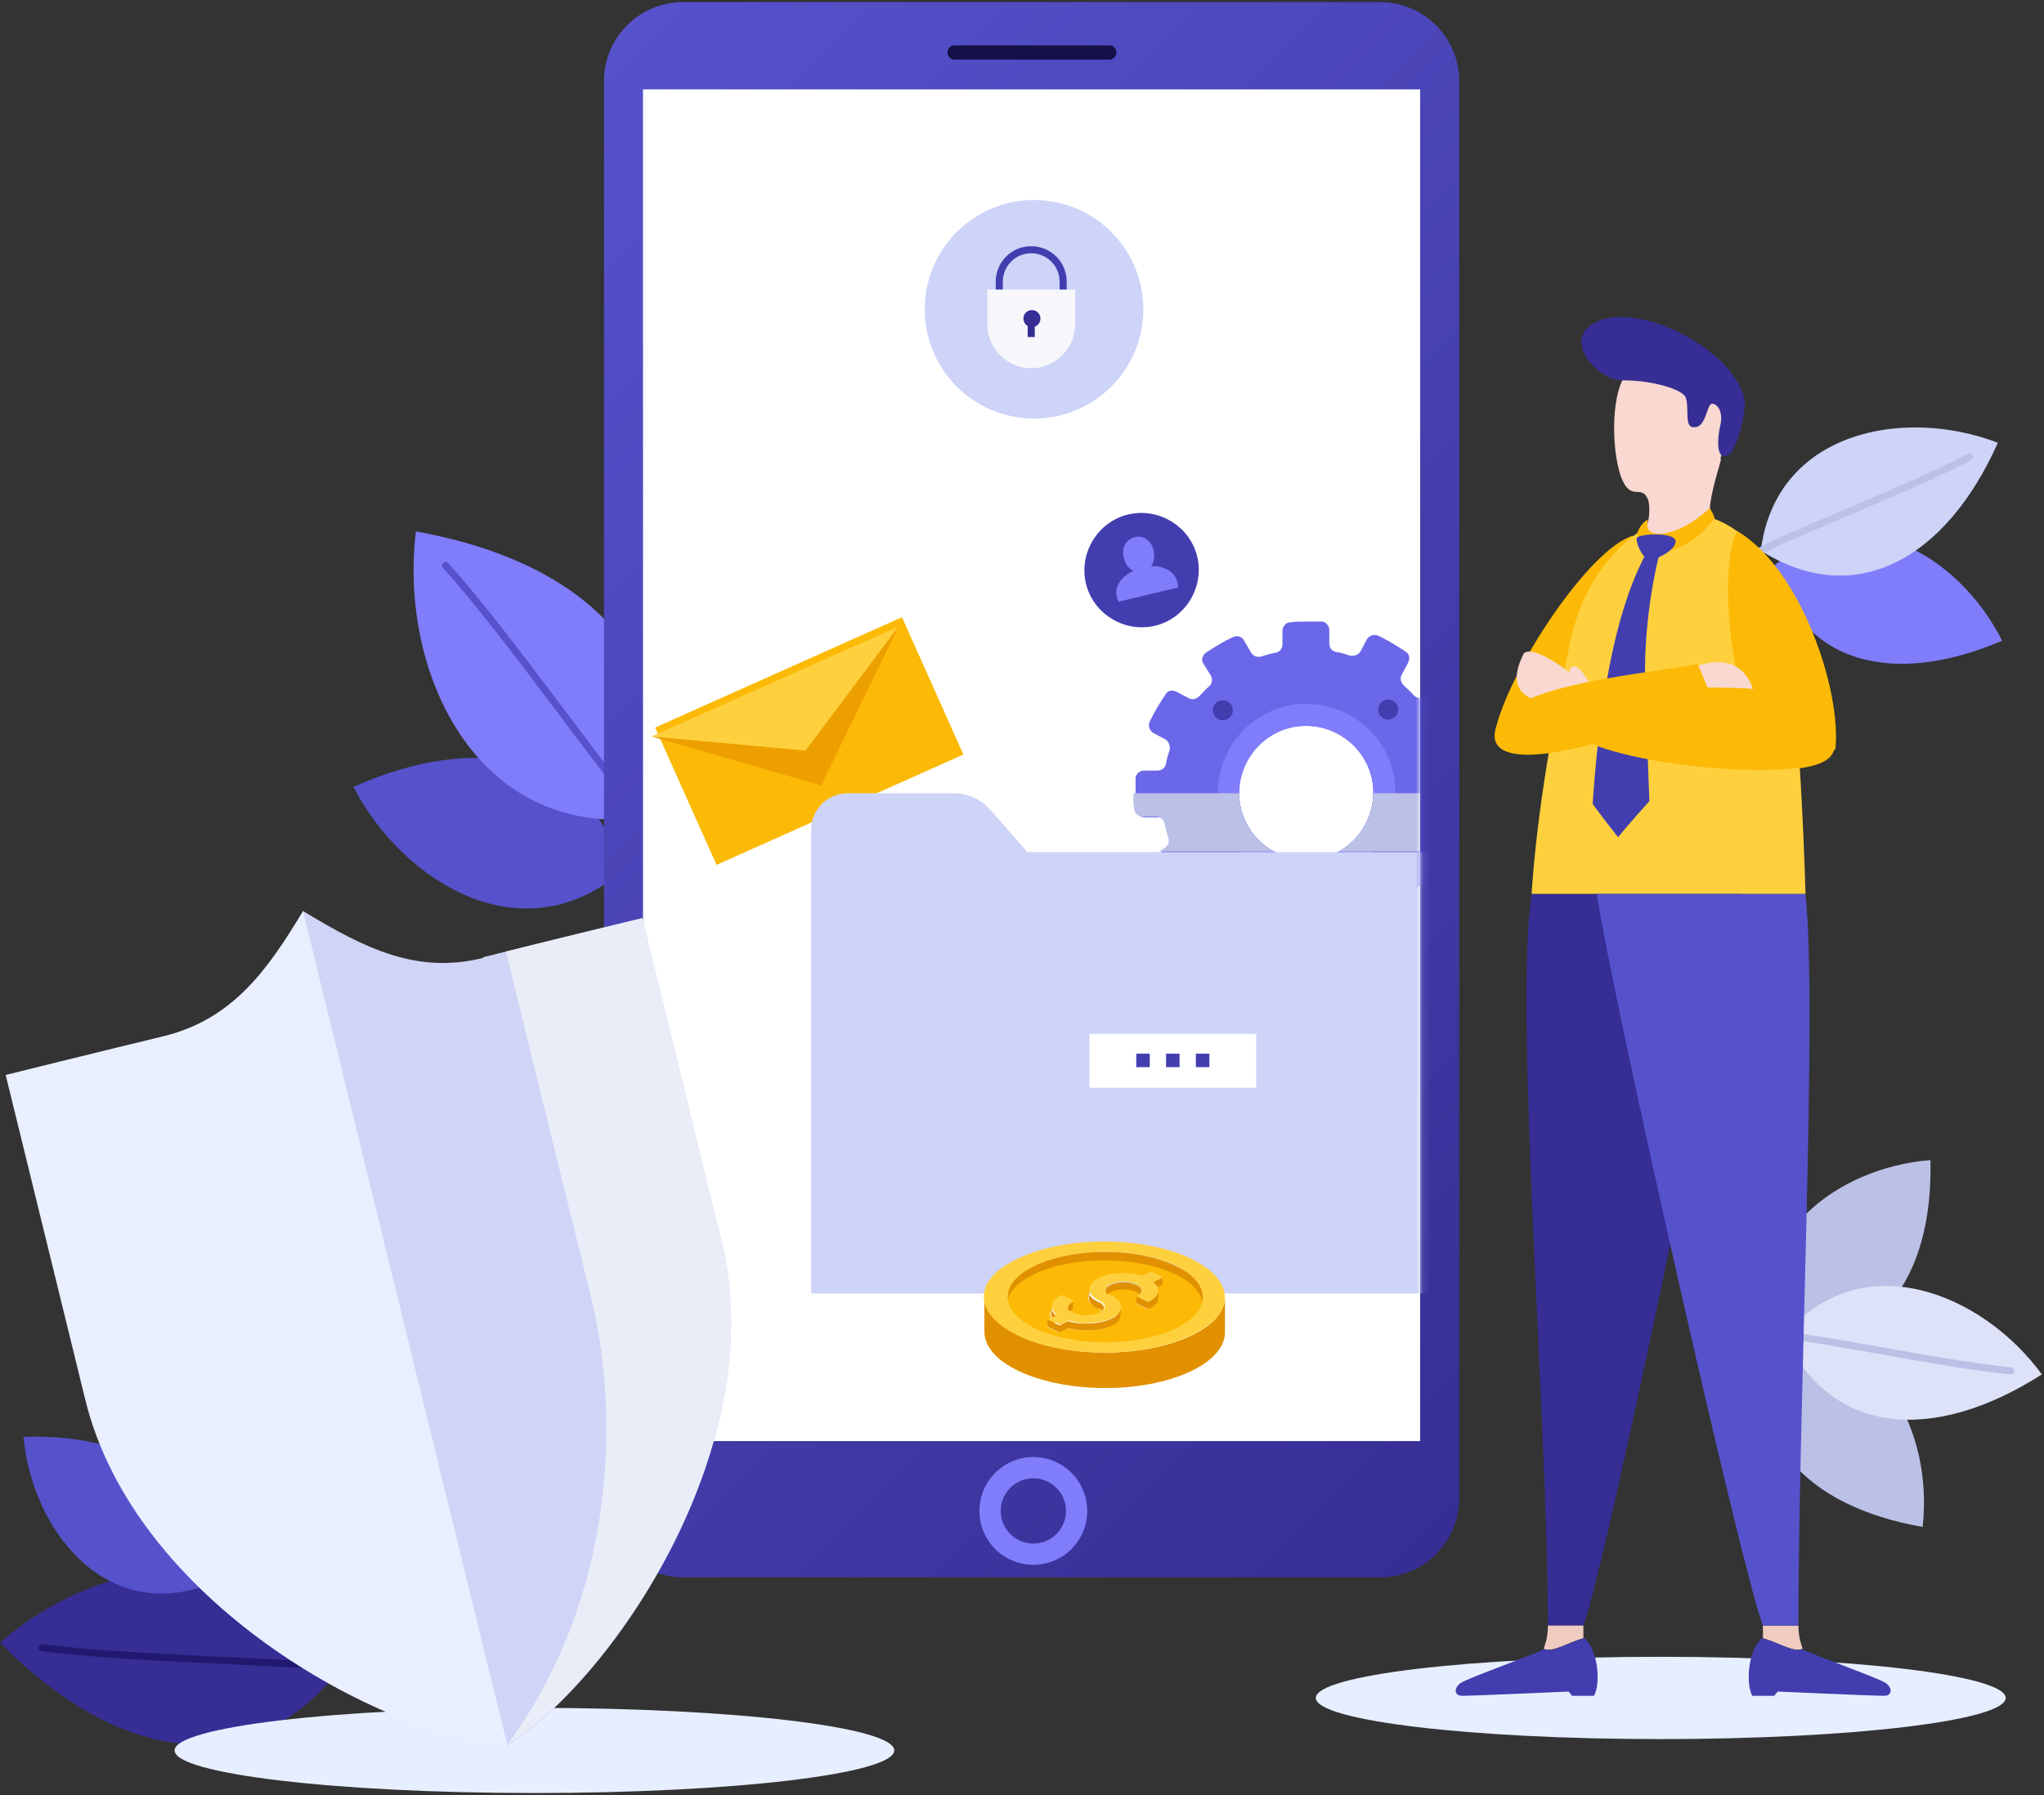 <?xml version="1.0" encoding="UTF-8"?> <svg xmlns="http://www.w3.org/2000/svg" width="288" height="253" viewBox="0 0 288 253" fill="none"><rect x="0" y="0" width="288" height="253" fill="#333333" stroke="none"/><path d="M48 235.1C35.6 251.2 16.8 248.6 0 231.5C14.1 219.2 37.7 215.3 48 235.1Z" fill="#362E94"></path><path d="M48 235.1C39.5 234 18.8 233.9 5.9 232.2" stroke="#20196F" stroke-linecap="round" stroke-linejoin="round"></path><path d="M250 79.7C253.7 93.5 266.7 96.9 282.1 90.3C276.2 78.5 261.9 69.7 250 79.7Z" fill="#807DFB"></path><path d="M248.1 77.6C261.2 85.9 274.1 79 281.5 62.4C268.2 57.3 250.2 60.8 248.1 77.6Z" fill="#CED3F8"></path><path d="M248.1 77.6C253.9 74.6 268.7 69 277.5 64.4" stroke="#BBC0E6" stroke-linecap="round" stroke-linejoin="round"></path><path d="M249.7 188.8C245.3 202.4 254.3 212.3 270.9 215.2C272.4 202.1 265.2 186.9 249.7 188.8Z" fill="#BBC0E6"></path><path d="M250.2 189.3C264.4 191 272.4 180.3 272 163.5C258.9 164.5 245.3 174.5 250.2 189.3Z" fill="#BBC0E6"></path><path d="M251.4 188.2C257.9 202.3 272.4 203.5 287.7 193.7C279.3 182.2 262.3 175.3 251.4 188.2Z" fill="#DDE2F8"></path><path d="M251.4 188.2C257.9 188.8 273.4 192.2 283.3 193.2" stroke="#BBC0E6" stroke-linecap="round" stroke-linejoin="round"></path><path d="M87.7 122.7C83.1 106.6 67.8 102.9 49.8 110.9C56.9 124.6 73.9 134.7 87.7 122.7Z" fill="#5652CC"></path><path d="M28.9 223.5C30.4 209.6 19.8 202 3.3 202.5C4.5 215.3 14.4 228.5 28.9 223.5Z" fill="#5652CC"></path><path d="M90.8 115.3C97.6 94.6 83.9 79.4 58.6 74.9C56.2 94.8 67.1 118.1 90.8 115.3Z" fill="#807DFB"></path><path d="M90.8 115.3C84.7 108.5 72.1 90.1 62.8 79.7" stroke="#5652CC" stroke-linecap="round" stroke-linejoin="round"></path><g style="mix-blend-mode:multiply"><path d="M24.6 246.7C24.6 243.4 47.3 240.7 75.3 240.7C103.3 240.7 126 243.4 126 246.7C126 250 103.3 252.7 75.3 252.7C47.3 252.7 24.6 250 24.6 246.7Z" fill="#E7EEFF"></path></g><g style="mix-blend-mode:multiply"><path d="M185.4 239.3C185.4 236.1 207.2 233.5 234 233.5C260.8 233.5 282.6 236.1 282.6 239.3C282.6 242.5 260.8 245.1 234 245.1C207.2 245.1 185.4 242.5 185.4 239.3Z" fill="#E7EEFF"></path></g><path d="M96.2 0.3H194.5C200.6 0.3 205.6 5.3 205.6 11.4V211.2C205.6 217.3 200.6 222.3 194.5 222.3H96.2C90.1 222.3 85.1 217.3 85.1 211.2V11.4C85.1 5.3 90.1 0.3 96.2 0.3Z" fill="url(#paint0_linear_5_6)"></path><path d="M200.1 12.6H90.6V203.1H200.1V12.6Z" fill="white"></path><path d="M134.5 7.4H156.3" stroke="#131147" stroke-width="2" stroke-linecap="round" stroke-linejoin="round"></path><path d="M151.535 214.346C152.31 211.067 150.281 207.781 147.002 207.006C143.723 206.231 140.437 208.261 139.662 211.539C138.887 214.818 140.917 218.104 144.195 218.879C147.474 219.654 150.76 217.624 151.535 214.346Z" stroke="#807DFB" stroke-width="3" stroke-linecap="round" stroke-linejoin="round"></path><path d="M210.7 102.9C212.6 94.5 223.9 77.3 230.1 75.5C229.4 82.9 223.7 102.7 223.7 102.7L210.7 102.9Z" fill="#FCBA06"></path><path d="M239.2 72.5C244.8 73.5 250.2 77.8 251.9 89.8C253.8 103.2 254.4 126 254.4 126C252.5 126 215.8 126 215.8 126C216.6 113.9 218.9 101.4 221.3 90.2C224.1 77.5 233.7 71.6 239.2 72.6V72.5Z" fill="#FFD03E"></path><path d="M242.5 64.7C242.1 66.4 240.5 70.9 241 73.2C239 77.7 228.4 77.6 231.8 74.3C232.5 73.7 232.5 71.1 232.2 70.4C231.3 68.1 229.8 70.9 228.4 67.2C226.9 62.9 227.1 54.7 229.3 52.6C231.7 50.3 236.4 47.6 241.9 51.7C246.4 55 243.2 61.2 242.4 64.7H242.5Z" fill="#F8D8D0"></path><path d="M238.5 60.2C237.2 60.1 238.2 56.6 237.3 55.7C236.2 54.6 232.4 53.6 228.6 53.6C224.8 53.6 219.5 47.2 225.6 45.1C232 42.9 244.4 49.6 245.8 56.3C246.1 57.8 244.7 63.7 243.4 64.2C241.7 64.9 242 61.6 242.4 59.9C242.8 58.2 242.1 57 241.3 56.9C240.4 56.8 240.5 60.4 238.6 60.2H238.5Z" fill="#362E94"></path><path d="M215.8 126C213.3 142.2 218.1 201 218.1 229.1H223.1C225.9 222.2 243.1 139.3 245 126H215.8Z" fill="#362E94"></path><path d="M223.1 230.9V229.1H218.1C218.1 230.8 217.7 231.7 217.5 232.4C218.8 232.9 220.7 231.6 223 230.9H223.1Z" fill="#F0CCC0"></path><path d="M223.1 230.9C220.7 231.6 218.9 232.9 217.6 232.4C216.9 232.9 206.8 236.5 205.8 237.2C204.8 237.9 204.9 239 206 239C207.6 239 221 238.4 221 238.4C221.3 238.7 221.5 239 221.5 239H224.6C225.5 237.4 225.3 232.7 223.2 230.8L223.1 230.9Z" fill="#423EAF"></path><path d="M248.4 230.9V229.1H253.4C253.4 230.8 253.8 231.7 254 232.4C252.7 232.9 250.8 231.6 248.5 230.9H248.4Z" fill="#F0CCC0"></path><path d="M248.4 230.9C250.8 231.6 252.6 232.9 253.9 232.4C254.6 232.9 264.7 236.5 265.7 237.2C266.7 237.9 266.6 239 265.5 239C263.9 239 250.5 238.4 250.5 238.4C250.2 238.7 250 239 250 239H246.9C246 237.4 246.2 232.7 248.3 230.8L248.4 230.9Z" fill="#423EAF"></path><path d="M254.4 126C256.1 142.2 253.4 197.3 253.4 229.1H248.4C245.6 222.2 226.9 139.3 225 126H254.4Z" fill="#5652CC"></path><path d="M231.7 78.4C230.9 80.3 226.1 88 224.4 113.3C226 115.5 228 118 228 118C228.8 116.9 232.4 112.9 232.4 112.9C232.2 107.1 232 103.5 231.8 95.7C231.6 86.6 233.7 78.5 233.7 78.5H231.7V78.4Z" fill="#423EAF"></path><path d="M244.7 74.8C253.9 80.2 259.5 97.6 258.6 105.6C254.7 107.9 250.1 106.9 246.8 100.9C243.5 94.8 242.4 79.6 244.7 74.9V74.8Z" fill="#FCBA06"></path><path d="M253.5 108.2C243 109.6 220.9 106.2 220.9 102C220.9 97.8 256.6 92.1 258.5 103.9C259 107 256.7 107.8 253.5 108.3V108.2Z" fill="#FCBA06"></path><path d="M216.1 98.6C212.8 97.3 213.5 94.5 214.7 92.1C215.9 90.9 220.4 94.1 221.1 94.8C221.1 94.1 222 92.6 224 96.4C226 100.2 223.5 98.8 223.5 98.8L216.2 98.6H216.1Z" fill="#F8D8D0"></path><path d="M240.6 96.8C240.4 96.3 239.8 94.6 239.2 93.6C228.9 95.4 211.3 96.7 210.6 103.4C210.2 107.9 219.2 106.5 226.2 104.3C232.8 102.2 237.5 98.4 240.6 96.9V96.8Z" fill="#FCBA06"></path><path d="M239.3 93.8C240.9 93.3 245.3 92.2 247 97.1C245.2 96.9 241.6 96.9 240.6 96.9C240.1 95.7 239.3 93.8 239.3 93.8Z" fill="#F8D8D0"></path><path d="M241.6 73.2C241.6 72.7 240.9 71.6 240.9 71.6C240.2 72.3 236.6 75.5 233.3 75.2C231.6 75 232.2 73.2 232.2 73.2C231.1 73.8 230.7 75.1 230.7 75.1C230.7 76.4 230.7 77.4 232.8 77.8C234.9 78.2 239 76.7 241.4 73.2H241.6Z" fill="#FCBA06"></path><path d="M230.6 75.9C230.6 75.2 236.1 74.9 236.1 76.3C236.1 77.7 232.9 79 232.4 79C231.9 79 230.6 77.2 230.6 75.9Z" fill="#423EAF"></path><path d="M127.086 86.983L92.307 102.54L100.964 121.892L135.743 106.335L127.086 86.983Z" fill="#FCBA06"></path><path d="M91.8 103.8L113.5 105.8L126.6 88.3L91.8 103.8Z" fill="#FFD03E"></path><path d="M91.8 103.8L115.7 110.7L126.6 88.3L113.5 105.8L91.8 103.8Z" fill="#ED9F00"></path><path d="M153 82.2C152 77.9 154.7 73.5 159 72.5C163.3 71.5 167.7 74.2 168.7 78.5C169.7 82.8 167 87.2 162.7 88.2C158.4 89.2 154 86.5 153 82.2Z" fill="#423EAF"></path><path d="M162.1 79.9C162.5 79.4 162.7 78.8 162.6 78.1C162.6 78.1 162.5 77.5 162.5 77.4C162.2 76.2 161.1 75.4 159.9 75.7C158.7 76 158 77.2 158.3 78.4L158.5 79.1C158.7 79.7 159.2 80.2 159.7 80.5C158.9 80.7 156.4 82.4 157.6 84.8C158.5 84.6 161.8 83.8 161.8 83.8C161.8 83.8 165.1 83 166 82.8C165.9 80 163 79.7 162.2 79.8L162.1 79.9Z" fill="#807DFB"></path><mask id="mask0_5_6" style="mask-type:luminance" maskUnits="userSpaceOnUse" x="147" y="77" width="54" height="64"><path d="M200.1 77.2H147.1V140.1H200.1V77.2Z" fill="white"></path></mask><g mask="url(#mask0_5_6)"><path d="M207.1 114.9C207.7 114.9 208.3 114.4 208.3 113.8C208.3 113.1 208.3 112.3 208.3 111.6C208.3 110.9 208.3 110.1 208.2 109.4C208.2 108.8 207.6 108.3 207 108.3H205.1C204.5 108.3 204 107.9 203.9 107.3C203.8 106.7 203.6 106 203.4 105.4C203.2 104.8 203.4 104.2 203.9 103.9L205.6 102.9C206.2 102.6 206.4 101.9 206.1 101.3C205.5 100 204.7 98.7 203.9 97.5C203.5 97 202.8 96.8 202.3 97.2L200.7 98.2C200.2 98.5 199.6 98.4 199.2 98C198.8 97.5 198.3 97.1 197.8 96.6C197.4 96.2 197.2 95.6 197.5 95.1L198.4 93.4C198.7 92.8 198.6 92.1 198 91.8C196.8 91 195.5 90.2 194.2 89.6C193.6 89.3 192.9 89.6 192.6 90.1L191.7 91.8C191.4 92.3 190.8 92.5 190.2 92.4C189.6 92.2 189 92 188.3 91.9C187.7 91.8 187.3 91.3 187.3 90.7V88.8C187.3 88.2 186.8 87.6 186.2 87.6C185.5 87.6 184.7 87.6 184 87.6C183.3 87.6 182.5 87.6 181.8 87.7C181.2 87.7 180.7 88.3 180.7 88.9V90.8C180.7 91.4 180.3 91.9 179.7 92C179.1 92.1 178.4 92.3 177.8 92.5C177.2 92.7 176.6 92.5 176.3 92L175.3 90.3C175 89.7 174.3 89.5 173.7 89.8C172.4 90.4 171.1 91.2 169.9 92C169.4 92.4 169.2 93.1 169.6 93.6L170.6 95.2C170.9 95.7 170.8 96.3 170.4 96.7C169.9 97.1 169.5 97.6 169 98.1C168.6 98.5 168 98.7 167.5 98.4L165.8 97.5C165.2 97.2 164.5 97.3 164.2 97.9C163.4 99.1 162.6 100.4 162 101.7C161.7 102.3 162 103 162.5 103.3L164.2 104.2C164.7 104.5 164.9 105.1 164.8 105.7C164.6 106.3 164.4 106.9 164.3 107.6C164.2 108.2 163.7 108.6 163.1 108.6H161.2C160.6 108.6 160 109.1 160 109.7C160 110.4 160 111.2 160 111.9C160 112.6 160 113.4 160.1 114.1C160.1 114.7 160.7 115.2 161.3 115.2H163.2C163.8 115.2 164.3 115.6 164.4 116.2C164.5 116.8 164.7 117.5 164.9 118.1C165.1 118.7 164.9 119.3 164.4 119.6L162.8 120.6C162.2 120.9 162 121.6 162.3 122.2C162.9 123.5 163.7 124.8 164.5 126C164.9 126.5 165.6 126.7 166.1 126.3L167.7 125.3C168.2 125 168.8 125.1 169.2 125.5C169.6 126 170.1 126.4 170.6 126.9C171 127.3 171.2 127.9 170.9 128.4L170 130.1C169.7 130.7 169.8 131.4 170.4 131.7C171.6 132.5 172.9 133.3 174.2 133.9C174.8 134.2 175.5 133.9 175.8 133.4L176.7 131.7C177 131.2 177.6 131 178.2 131.1C178.8 131.3 179.4 131.5 180.1 131.6C180.7 131.7 181.1 132.2 181.1 132.8V134.7C181.1 135.3 181.6 135.9 182.2 135.9C182.9 135.9 183.7 135.9 184.4 135.9C185.1 135.9 185.9 135.9 186.6 135.8C187.2 135.8 187.7 135.2 187.7 134.6V132.7C187.7 132.1 188.1 131.6 188.7 131.5C189.3 131.4 190 131.2 190.6 131C191.2 130.8 191.8 131 192.1 131.5L193.1 133.1C193.4 133.7 194.1 133.9 194.7 133.6C196 133 197.3 132.2 198.5 131.4C199 131 199.2 130.3 198.8 129.8L197.8 128.2C197.5 127.7 197.6 127.1 198 126.7C198.5 126.3 198.9 125.8 199.4 125.3C199.8 124.9 200.4 124.7 200.9 125L202.6 125.9C203.2 126.2 203.9 126.1 204.2 125.5C205 124.3 205.8 123 206.4 121.7C206.7 121.1 206.4 120.4 205.9 120.1L204.2 119.2C203.7 118.9 203.5 118.3 203.6 117.7C203.8 117.1 204 116.5 204.1 115.8C204.2 115.2 204.7 114.8 205.3 114.8H207.2L207.1 114.9ZM184.1 121.2C178.9 121.2 174.6 117 174.6 111.8C174.6 106.6 178.8 102.3 184 102.3C189.2 102.3 193.5 106.5 193.5 111.7C193.5 116.9 189.3 121.2 184.1 121.2Z" fill="#6B67E9"></path><path d="M184 99.2C177.1 99.2 171.6 104.9 171.6 111.8C171.6 118.7 177.3 124.2 184.2 124.2C191.1 124.2 196.6 118.5 196.6 111.6C196.6 104.7 190.9 99.2 184 99.2ZM184.1 121.2C178.9 121.2 174.6 117 174.6 111.8C174.6 106.6 178.8 102.3 184 102.3C189.2 102.3 193.5 106.5 193.5 111.7C193.5 116.9 189.3 121.2 184.1 121.2Z" fill="#807DFB"></path><path d="M194.6 99C195.1 98.5 196 98.4 196.6 99C197.1 99.5 197.2 100.4 196.6 101C196.1 101.5 195.2 101.6 194.6 101C194.1 100.5 194 99.6 194.6 99Z" fill="#423EAF"></path><path d="M171.3 101.1C170.8 100.6 170.7 99.7 171.3 99.1C171.8 98.6 172.7 98.5 173.3 99.1C173.8 99.6 173.9 100.5 173.3 101.1C172.8 101.6 171.9 101.7 171.3 101.1Z" fill="#423EAF"></path><path d="M173.5 124.4C173 124.9 172.1 125 171.5 124.4C171 123.9 170.9 123 171.5 122.4C172 121.9 172.9 121.8 173.5 122.4C174 122.9 174.1 123.8 173.5 124.4Z" fill="#423EAF"></path><path d="M196.8 122.3C197.3 122.8 197.4 123.7 196.8 124.3C196.3 124.8 195.4 124.8 194.8 124.3C194.3 123.8 194.2 122.9 194.8 122.3C195.3 121.8 196.2 121.7 196.8 122.3Z" fill="#423EAF"></path><g style="mix-blend-mode:multiply"><path d="M193.5 111.8C193.5 115.3 191.5 118.4 188.6 120H200.1V111.8H193.5ZM174.6 111.8H159.7C159.7 112.5 159.7 113.3 159.8 114C159.8 114.6 160.4 115.1 161 115.1H162.9C163.5 115.1 164 115.5 164.1 116.1C164.2 116.7 164.4 117.4 164.6 118C164.8 118.6 164.6 119.2 164.1 119.5L163.3 120H179.5C176.6 118.4 174.6 115.4 174.6 111.8Z" fill="#BBC0E6"></path></g></g><mask id="mask1_5_6" style="mask-type:luminance" maskUnits="userSpaceOnUse" x="111" y="105" width="90" height="84"><path d="M200.1 105.4H111.3V188.6H200.1V105.4Z" fill="white"></path></mask><g mask="url(#mask1_5_6)"><path d="M144.7 120L139.5 114.1C138.2 112.6 136.3 111.8 134.3 111.8H119.4C116.6 111.8 114.3 114.1 114.3 116.9V182.3H213.8V125.2C213.8 122.4 211.5 120.1 208.7 120.1H144.5L144.7 120Z" fill="#CED3F8"></path><path d="M177 145.7H153.5V153.3H177V145.7Z" fill="white"></path><path d="M166.2 148.5H164.3V150.4H166.2V148.5Z" fill="#423EAF"></path><path d="M170.4 148.5H168.5V150.4H170.4V148.5Z" fill="#423EAF"></path><path d="M162 148.5H160.1V150.4H162V148.5Z" fill="#423EAF"></path></g><path d="M165.4 178.3C160 175.8 151.3 175.8 145.9 178.3C143.2 179.5 141.9 181.1 141.9 182.8V186.5C141.9 184.9 143.2 183.3 145.9 182C151.2 179.5 160 179.5 165.4 182C168.1 183.2 169.5 184.9 169.5 186.5C169.5 185.4 169.5 183.9 169.5 182.8C169.5 181.2 168.2 179.5 165.4 178.3Z" fill="#E19100"></path><path d="M165.4 179.5C170.8 182 170.8 186 165.4 188.5C160 191 151.3 191 145.9 188.5C140.5 186 140.5 182 145.9 179.5C151.2 177 160 177 165.4 179.5ZM155.7 182.8C155.7 182.5 156 182.2 156.4 182C157.4 181.5 159 181.5 160 182C161 182.5 161 183.2 160 183.7L161.7 184.5C163.3 183.7 163.6 182.6 162.4 181.7L163.7 181.1L162 180.3L160.7 180.9C158.8 180.4 156.3 180.5 154.7 181.2C153.8 181.6 153.3 182.2 153.3 182.8C153.3 183.4 153.8 184 154.7 184.4C155.7 184.9 155.7 185.6 154.7 186.1C153.7 186.6 152.1 186.6 151.1 186.1C150.1 185.6 150.1 184.9 151.1 184.4L149.4 183.6C147.8 184.3 147.5 185.5 148.7 186.4L147.5 187L149.2 187.8L150.4 187.2C152.3 187.7 154.8 187.6 156.4 186.9C158.3 186 158.3 184.6 156.4 183.7C155.9 183.5 155.6 183.2 155.6 182.9" fill="#FCBA06"></path><path d="M172.6 182.8V187.8C172.6 189.8 170.9 191.8 167.7 193.3C161.1 196.4 150.4 196.4 143.7 193.3C140.4 191.8 138.7 189.7 138.7 187.7V182.7C138.7 184.7 140.4 186.7 143.7 188.3C150.3 191.4 161.1 191.4 167.7 188.3C171 186.8 172.6 184.8 172.6 182.8Z" fill="#E19100"></path><path d="M167.6 177.3C174.2 180.4 174.3 185.3 167.6 188.3C161 191.4 150.3 191.4 143.6 188.3C137 185.2 136.9 180.3 143.6 177.3C150.2 174.2 160.9 174.2 167.6 177.3ZM146 187.3C151.4 189.8 160.1 189.8 165.5 187.3C170.8 184.8 170.8 180.8 165.5 178.3C160.1 175.8 151.4 175.8 146 178.3C140.6 180.8 140.7 184.8 146 187.3Z" fill="#FFD03E"></path><path d="M163.8 180.1L162.5 180.7C163.6 181.6 163.4 182.7 161.8 183.5L160.1 182.7C161.1 182.2 161.1 181.5 160.1 181C159.1 180.5 157.5 180.5 156.5 181C156 181.2 155.8 181.5 155.8 181.8C155.8 182.1 156.1 182.4 156.6 182.6C158.5 183.5 158.5 184.9 156.6 185.8C155 186.5 152.5 186.7 150.6 186.1L149.4 186.7L147.7 185.9L148.9 185.3C147.8 184.4 148 183.3 149.6 182.5L151.3 183.3C150.3 183.8 150.3 184.5 151.3 185C152.3 185.5 153.9 185.5 154.9 185C155.9 184.5 155.9 183.8 154.9 183.3C154 182.9 153.5 182.3 153.5 181.7C153.5 181.1 154 180.5 154.9 180.1C156.5 179.3 159 179.2 160.9 179.8L162.2 179.2L163.9 180L163.8 180.1Z" fill="#FFD03E"></path><path d="M154.8 184.4C155 184.5 155.2 184.6 155.3 184.8C155.7 184.4 155.6 183.8 154.8 183.5C153.9 183.1 153.4 182.6 153.4 182V182.9C153.4 183.5 153.9 184.1 154.8 184.5V184.4ZM148.2 185.7L148.8 185.4C148.3 185 148.1 184.6 148.1 184.2V185.2C148.1 185.4 148.1 185.5 148.2 185.7ZM156.5 185.9C154.9 186.6 152.4 186.8 150.5 186.2L149.3 186.8L147.6 186V187L149.3 187.8L150.5 187.2C152.4 187.7 154.9 187.6 156.5 186.9C157.5 186.5 157.9 185.9 157.9 185.3V184.3C157.9 184.9 157.4 185.5 156.5 185.9ZM150.7 184.8C150.8 184.7 151 184.6 151.2 184.5V183.5C150.4 183.9 150.3 184.4 150.7 184.8ZM162.5 180.7C162.8 180.9 163 181.2 163.1 181.4L163.8 181.1V180.1L162.5 180.7ZM161.8 183.5L160.1 182.7V183.7L161.8 184.5C162.8 184.1 163.2 183.5 163.2 182.9V181.9C163.2 182.5 162.7 183 161.8 183.5ZM160.6 182.4C161 182 160.9 181.4 160.1 181.1C159.1 180.6 157.5 180.6 156.5 181.1C156 181.3 155.8 181.6 155.8 181.9C155.8 182.1 155.8 182.2 156 182.4C156.1 182.3 156.3 182.2 156.5 182.1C157.5 181.6 159.1 181.6 160.1 182.1C160.3 182.2 160.5 182.3 160.6 182.5V182.4Z" fill="#E19100"></path><path d="M42.7 128.4C37.7 136.7 32.8 143.6 23.2 146C14.5 148.1 0.8 151.5 0.8 151.5L12 197.2C18.9 225.6 53.4 244.5 71.6 246.1L42.8 128.5L42.7 128.4Z" fill="#E9EFFF"></path><path d="M68.1 135C58.8 137.3 51.6 133.8 42.7 128.4L71.5 246C86.8 236.2 108.6 203.5 101.7 175.1L90.5 129.4C90.5 129.4 77.3 132.6 68.1 134.9V135Z" fill="#D0D4F6"></path><g style="mix-blend-mode:multiply"><path d="M101.7 175.1L90.5 129.4C90.5 129.4 80.1 131.9 71.3 134.1C76.3 154.7 80.2 170.3 83.2 182.5C87.4 199.5 86.8 224.9 71.5 245.9C86.8 236.1 108.6 203.4 101.7 175V175.1Z" fill="#E9EDF7"></path></g><path d="M161.005 45.253C161.924 36.798 155.814 29.198 147.358 28.28C138.903 27.361 131.304 33.471 130.385 41.927C129.467 50.382 135.577 57.981 144.032 58.9C152.487 59.818 160.087 53.709 161.005 45.253Z" fill="#CED3F8"></path><path d="M139.1 40.8V45.7C139.1 49.1 141.9 51.9 145.3 51.9C148.7 51.9 151.5 49.1 151.5 45.7V40.8H139H139.1Z" fill="#F6F6FB"></path><path d="M149.8 40.8V39.7C149.8 37.2 147.8 35.2 145.3 35.2C142.8 35.2 140.8 37.2 140.8 39.7V40.8" stroke="#423EAF"></path><path d="M145.4 46.1C146.063 46.1 146.6 45.563 146.6 44.9C146.6 44.237 146.063 43.7 145.4 43.7C144.737 43.7 144.2 44.237 144.2 44.9C144.2 45.563 144.737 46.1 145.4 46.1Z" fill="#362E94"></path><path d="M145.8 44.9H144.8V47.5H145.8V44.9Z" fill="#362E94"></path><defs><linearGradient id="paint0_linear_5_6" x1="227.8" y1="193.8" x2="63" y2="29" gradientUnits="userSpaceOnUse"><stop stop-color="#362E94"></stop><stop offset="1" stop-color="#5652CC"></stop></linearGradient></defs></svg> 